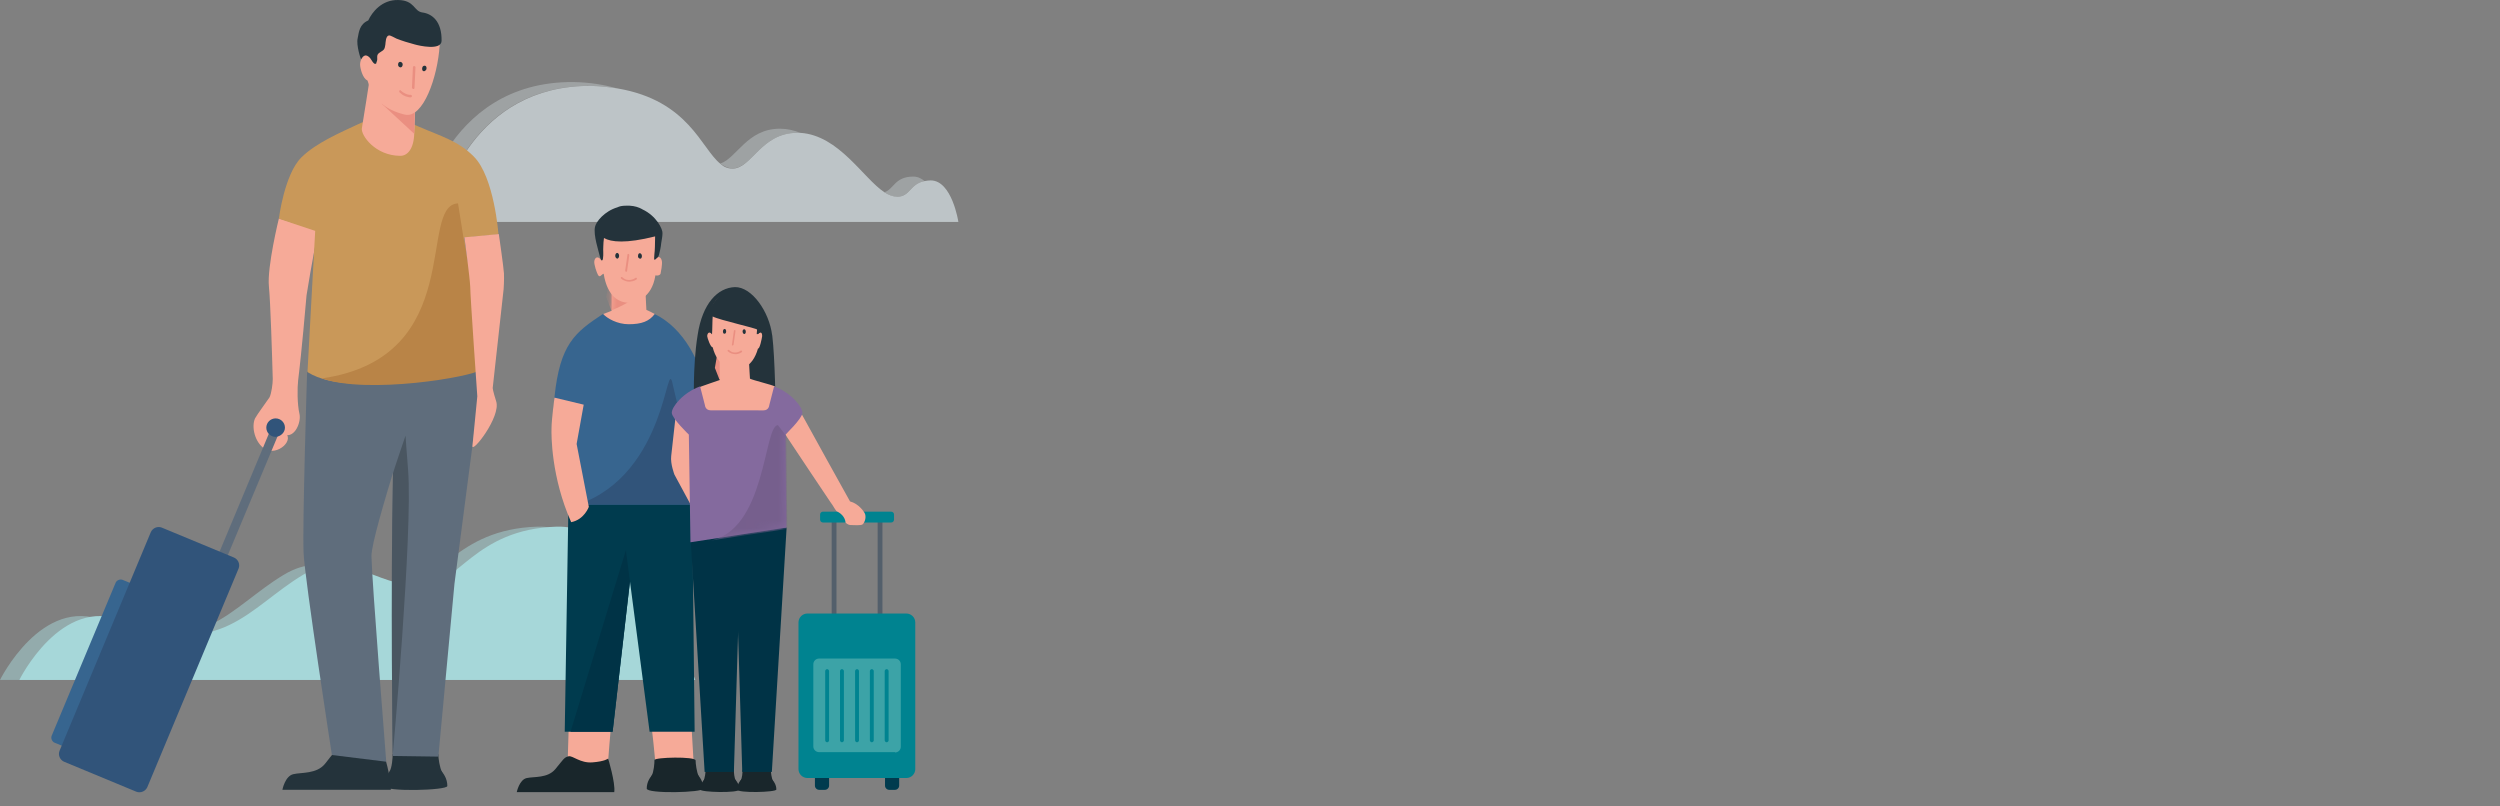 <svg width="310" height="100" viewBox="0 0 310 100" fill="none" xmlns="http://www.w3.org/2000/svg">
<rect x="0" y="0" width="310" height="100" fill="#808080" stroke="none"/>
<g opacity="0.6">
<path opacity="0.5" d="M114.651 22.452C114.251 22.136 113.815 21.896 113.255 21.896C110.941 21.896 110.864 23.441 109.668 23.838C110.228 24.195 110.746 24.435 111.264 24.394C112.819 24.394 112.819 22.809 114.656 22.452H114.651Z" fill="#E6F2F6"/>
<path opacity="0.5" d="M73.258 10.649C74.454 10.689 75.531 10.806 76.527 10.964C75.013 10.531 73.217 10.21 71.103 10.174C54.835 10.057 51.961 27.044 51.961 27.044H54.193C54.829 24.272 58.622 10.531 73.252 10.649H73.258Z" fill="#E6F2F6"/>
<path opacity="0.5" d="M98.818 16.474H99.254C98.458 16.158 97.617 15.959 96.704 15.959C92.634 15.959 91.32 19.644 89.324 20.276C89.801 20.633 90.279 20.872 90.838 20.872C93.229 20.872 94.389 16.474 98.813 16.474H98.818Z" fill="#E6F2F6"/>
<path d="M115.409 22.371C115.132 22.371 114.891 22.412 114.649 22.453C112.817 22.809 112.853 24.395 111.257 24.395C110.739 24.395 110.221 24.196 109.661 23.839C107.029 22.096 104.037 16.79 99.254 16.474H98.818C94.39 16.474 93.194 20.908 90.843 20.908C90.243 20.908 89.765 20.71 89.329 20.312C86.938 18.411 85.419 12.468 76.567 10.965C75.571 10.807 74.493 10.69 73.298 10.649C58.662 10.567 54.875 24.272 54.239 27.045C54.156 27.361 54.156 27.519 54.156 27.519H118.837C118.837 27.478 118.042 22.371 115.409 22.371Z" fill="#E6F2F6"/>
</g>
<path opacity="0.5" d="M0 84.315H83.822C83.822 84.315 76.843 64.989 66.636 65.305C56.429 65.621 54.356 72.669 49.968 72.669C43.789 72.669 40.797 67.878 35.173 71.283C28.394 75.36 25.002 81.899 12.881 76.986C5.183 73.816 0 84.315 0 84.315Z" fill="#A6D7D9"/>
<path d="M2.391 84.315H86.218C86.218 84.315 79.238 64.989 69.031 65.305C58.825 65.621 56.752 72.669 52.364 72.669C46.185 72.669 43.193 67.878 37.569 71.283C30.79 75.36 27.398 81.899 15.277 76.986C7.579 73.816 2.396 84.315 2.396 84.315H2.391Z" fill="#A6D7D9"/>
<path d="M102.806 97.425C102.806 97.7 102.565 97.94 102.288 97.94H101.57C101.292 97.94 101.051 97.7 101.051 97.425V96.12C101.051 95.845 101.292 95.606 101.57 95.606H102.288C102.565 95.606 102.806 95.845 102.806 96.12V97.425Z" fill="#003B4E"/>
<path d="M111.497 97.425C111.497 97.7 111.256 97.94 110.979 97.94H110.26C109.983 97.94 109.742 97.7 109.742 97.425V96.12C109.742 95.845 109.983 95.606 110.26 95.606H110.979C111.256 95.606 111.497 95.845 111.497 96.12V97.425Z" fill="#003B4E"/>
<path d="M109.265 79.045C109.347 79.045 109.424 78.964 109.424 78.887V64.275C109.424 64.194 109.342 64.117 109.265 64.117H108.987C108.905 64.117 108.828 64.199 108.828 64.275V78.887C108.828 78.969 108.91 79.045 108.987 79.045H109.265Z" fill="#535F6B"/>
<path d="M103.565 79.045C103.647 79.045 103.724 78.964 103.724 78.887V64.275C103.724 64.194 103.642 64.117 103.565 64.117H103.288C103.206 64.117 103.129 64.199 103.129 64.275V78.887C103.129 78.969 103.211 79.045 103.288 79.045H103.565Z" fill="#535F6B"/>
<path d="M112.375 96.476C113.011 96.476 113.494 95.961 113.494 95.365V77.185C113.494 76.553 112.975 76.074 112.375 76.074H100.131C99.494 76.074 99.012 76.589 99.012 77.185V95.365C99.012 95.997 99.53 96.476 100.131 96.476H112.375Z" fill="#008390"/>
<path d="M110.861 63.802C110.861 63.603 110.702 63.445 110.502 63.445H102.05C101.85 63.445 101.691 63.603 101.691 63.802V64.434C101.691 64.633 101.85 64.791 102.05 64.791H110.502C110.702 64.791 110.861 64.633 110.861 64.434V63.802Z" fill="#008390"/>
<path d="M110.981 93.306C111.381 93.306 111.7 92.99 111.7 92.593V82.374C111.7 81.976 111.381 81.66 110.981 81.66H101.57C101.169 81.66 100.852 81.976 100.852 82.374V92.552C100.852 92.949 101.169 93.266 101.57 93.266H110.981V93.306Z" fill="#3CA3A7"/>
<path d="M107.275 63.76C107.193 63.485 106.48 62.456 105.403 62.175C105.403 62.175 99.742 51.997 99.418 51.365L97.387 53.898C98.505 55.601 102.97 62.257 102.97 62.257C103.329 62.69 103.647 63.444 103.848 63.444C104.843 63.959 104.843 64.79 104.843 64.79C104.843 64.79 105.12 65.106 105.48 65.106C105.797 65.106 106.757 65.188 106.957 65.024C107.157 64.861 107.434 64.311 107.275 63.755V63.76Z" fill="#F6AA98"/>
<path d="M35.213 53.543C36.727 54.491 34.376 56.591 32.863 55.684C31.585 54.894 31.149 52.911 31.626 51.881C31.903 51.367 32.94 49.98 33.422 49.267C33.663 48.793 33.822 47.564 33.822 47.009C33.74 44.038 33.545 37.585 33.345 35.521C33.104 33.105 34.582 27.086 34.582 27.086L39.447 28.589C39.447 28.589 38.569 33.064 38.01 36.627C37.409 43.558 37.091 46.132 36.973 47.121C36.855 48.11 36.855 50.133 37.132 51.321C37.373 52.309 36.573 54.368 35.259 53.895L34.582 52.508L35.218 53.538" fill="#F6AA98"/>
<path d="M6.419 91.205C6.259 91.562 6.46 91.995 6.819 92.117L13.08 94.691C13.439 94.85 13.875 94.651 13.998 94.294L21.896 75.4C22.055 75.043 21.855 74.61 21.496 74.488L15.235 71.914C14.876 71.756 14.44 71.955 14.316 72.312L6.419 91.205Z" fill="#37658F"/>
<path d="M33.817 52.629L34.854 53.067L27.474 70.692L26.438 70.294L33.817 52.629Z" fill="#5F6D7C"/>
<path d="M7.379 93.107C7.179 93.621 7.42 94.217 7.938 94.452L16.908 98.173C17.427 98.372 18.027 98.131 18.263 97.617L29.589 70.487C29.789 69.972 29.548 69.376 29.03 69.142L20.059 65.421C19.541 65.222 18.941 65.462 18.704 65.977L7.379 93.107Z" fill="#31547A"/>
<path d="M85.776 90.575L86.136 96.711L81.47 97.185C81.271 94.652 81.153 93.067 80.793 90.055L85.776 90.57V90.575Z" fill="#F6AA98"/>
<path d="M87.215 97.781C87.215 96.196 85.619 94.932 83.706 94.932C81.791 94.932 80.195 96.2 80.195 97.781C80.195 98.454 87.215 98.295 87.215 97.781Z" fill="#19262B"/>
<path d="M81.154 94.256C81.154 94.653 81.071 95.76 80.794 96.197C80.358 96.794 82.791 96.355 83.704 96.355C84.618 96.355 87.055 96.952 86.655 96.274C86.377 95.76 86.255 94.648 86.255 94.291C86.214 93.776 81.148 93.894 81.148 94.251L81.154 94.256Z" fill="#19262B"/>
<path d="M70.582 88.118L70.383 94.733L75.365 94.932C75.365 94.932 75.642 90.89 76.084 86.853L70.582 88.122V88.118Z" fill="#F6AA98"/>
<path d="M76.164 98.221H64.078C64.078 98.221 64.397 96.677 65.315 96.478C66.234 96.278 67.907 96.519 68.866 95.366C69.821 94.22 69.944 93.899 70.503 93.781C71.022 93.664 71.94 94.653 73.454 94.535C75.01 94.419 75.409 94.062 75.409 94.062C75.409 94.062 76.328 97.074 76.169 98.221H76.164Z" fill="#19262B"/>
<path d="M70.027 90.734H75.965L79.274 62.059L70.504 61.504L70.027 90.734Z" fill="#003B4E"/>
<path d="M78.203 65.779L79.275 62.059L75.965 90.732H70.746L77.643 68.119L78.203 65.779Z" fill="#003346"/>
<path d="M86.135 90.734H80.551L76.805 62.059L85.816 61.504L86.135 90.734Z" fill="#003B4E"/>
<path d="M81.155 38.93C80.555 39.643 78.404 40.041 77.963 40.076C77.527 39.995 75.372 39.602 74.771 38.93C71.261 41.228 69.43 42.691 68.752 49.266C68.074 55.84 70.707 62.492 70.666 62.573H85.861C85.82 62.492 88.376 55.84 87.616 49.266C87.139 45.066 84.747 40.632 81.155 38.93Z" fill="#37658F"/>
<path d="M80.152 38.415L80.111 37.626L80.028 35.964L75.841 35.566V38.538C75.482 38.696 75.122 38.813 74.805 38.935C75.282 39.491 76.559 40.204 77.956 40.204C79.552 40.204 80.506 39.848 81.183 38.935C80.824 38.737 80.583 38.619 80.147 38.42L80.152 38.415Z" fill="#F6AA98"/>
<mask id="mask0_2148_82902" style="mask-type:luminance" maskUnits="userSpaceOnUse" x="74" y="35" width="8" height="6">
<path d="M80.152 38.415L80.111 37.626L80.028 35.964L75.841 35.566V38.538C75.482 38.696 75.122 38.813 74.805 38.935C75.282 39.491 76.559 40.204 77.956 40.204C79.552 40.204 80.506 39.848 81.183 38.935C80.824 38.737 80.583 38.619 80.147 38.42L80.152 38.415Z" fill="white"/>
</mask>
<g mask="url(#mask0_2148_82902)">
<path d="M79.674 35.679C79.633 36.983 75.805 38.492 75.805 38.492L75.168 36.83L75.445 35.245C75.445 35.286 79.71 34.415 79.674 35.679Z" fill="#EA8F81"/>
</g>
<path d="M82.069 32.355C81.987 31.958 81.709 31.642 81.232 32.115C81.191 31.285 81.832 30.688 81.473 29.659C81.473 29.542 81.514 28.945 81.514 28.869C81.473 28.752 81.155 27.957 81.037 27.88C81.596 27.605 80.559 27.523 80.519 27.483C80.201 27.085 78.963 27.442 77.886 27.483C76.808 27.442 76.213 27.483 76.131 27.009C76.013 26.336 74.976 27.799 74.936 27.839C74.818 27.921 74.617 28.436 74.576 28.553C74.535 28.634 74.535 29.068 74.535 29.185C74.135 30.215 74.535 31.285 74.494 32.156C74.017 31.682 73.775 31.998 73.698 32.355C73.616 32.753 74.017 33.859 74.135 34.057C74.376 34.531 74.571 34.017 74.853 33.94C75.33 36.871 76.808 37.467 77.845 37.544C78.882 37.462 80.796 37.069 81.273 34.139C81.514 34.221 81.832 34.139 81.909 33.94C81.951 33.741 82.151 32.753 82.069 32.355Z" fill="#F6AA98"/>
<path d="M79.116 31.719C79.116 31.52 79.234 31.362 79.357 31.403C79.475 31.403 79.599 31.561 79.599 31.76C79.599 31.959 79.481 32.117 79.357 32.076C79.198 32.035 79.08 31.918 79.116 31.719Z" fill="#24333B"/>
<path d="M76.289 31.718C76.289 31.519 76.407 31.361 76.53 31.361C76.653 31.361 76.771 31.519 76.771 31.718C76.771 31.917 76.653 32.075 76.53 32.075C76.412 32.034 76.289 31.917 76.289 31.718Z" fill="#24333B"/>
<path d="M77.642 33.702C77.559 33.702 77.523 33.62 77.523 33.543L77.801 31.602C77.801 31.52 77.842 31.484 77.919 31.484C77.996 31.484 78.037 31.566 78.037 31.642L77.76 33.584C77.76 33.666 77.719 33.702 77.642 33.702Z" fill="#EA8F81"/>
<path d="M78.082 34.93C77.763 34.93 77.363 34.848 77.004 34.532C76.962 34.492 76.962 34.415 77.004 34.374C77.045 34.334 77.122 34.334 77.163 34.374C77.922 35.088 78.759 34.492 78.8 34.456C78.841 34.415 78.918 34.415 78.959 34.497C79 34.538 79 34.614 78.918 34.655C78.959 34.655 78.6 34.894 78.082 34.93Z" fill="#EA8F81"/>
<path d="M79.633 25.939C79.197 25.7 78.715 25.541 78.079 25.506H77.601C77.124 25.506 76.805 25.587 76.565 25.705C74.969 26.179 73.891 27.488 73.773 28.161C73.572 29.191 74.209 31.051 74.45 32.045C74.532 32.361 74.727 32.402 74.769 32.045C74.851 31.571 74.769 31.056 74.81 30.541C74.81 30.185 74.851 29.869 74.892 29.512C75.769 30.027 77.601 30.225 81.235 29.313C81.235 30.185 81.194 31.214 81.153 31.413C81.153 31.612 81.111 31.81 81.111 32.009C81.111 32.285 81.194 32.249 81.353 32.091C81.552 31.892 81.629 31.892 81.712 31.617C81.83 31.143 81.953 30.628 81.989 30.149C82.03 29.833 82.148 29.359 82.148 28.921C82.189 28.447 81.43 26.78 79.633 25.949V25.939Z" fill="#24333B"/>
<path d="M71.66 62.574H85.854C85.854 62.533 85.895 58.456 85.136 54.97C84.536 52.355 83.581 48.395 83.422 47.682C82.585 43.604 82.863 58.731 71.66 62.574Z" fill="#31547A"/>
<path d="M73.015 62.849C73.015 62.849 72.456 64.434 70.824 64.75C68.35 59.164 68.35 53.975 68.392 53.027C68.392 52.079 68.751 49.307 68.751 49.307L72.379 50.178L71.501 55.051L73.015 62.854V62.849Z" fill="#F6AA98"/>
<path d="M95.749 41.578C95.389 38.648 93.234 35.559 91.124 35.6C89.01 35.682 87.097 37.583 86.501 41.578C85.865 45.539 86.065 50.294 86.065 50.294H96.195C96.154 50.294 96.113 44.509 95.758 41.578H95.749Z" fill="#24333B"/>
<path d="M85.661 62.612L83.629 58.85C83.629 58.85 83.111 57.505 83.228 56.552C83.346 55.563 83.788 51.522 83.788 51.522L86.698 53.264L85.661 62.612Z" fill="#F6AA98"/>
<path d="M96.267 97.897C96.267 96.826 95.189 95.914 93.835 95.914C92.48 95.914 91.402 96.785 91.402 97.897C91.402 98.37 96.267 98.254 96.267 97.897Z" fill="#19262B"/>
<path d="M92.077 95.482C92.077 95.757 92.036 96.512 91.837 96.786C91.518 97.22 93.191 96.904 93.833 96.904C94.474 96.904 96.147 97.301 95.865 96.863C95.665 96.507 95.588 95.752 95.588 95.477C95.588 95.161 92.077 95.237 92.077 95.477V95.482Z" fill="#19262B"/>
<path d="M95.709 95.72H92.04L91.121 65.344L97.541 65.42L95.709 95.72Z" fill="#003346"/>
<path d="M86.812 97.897C86.812 96.826 87.891 95.914 89.245 95.914C90.6 95.914 91.677 96.785 91.677 97.897C91.636 98.37 86.812 98.254 86.812 97.897Z" fill="#19262B"/>
<path d="M91.002 95.482C91.002 95.757 91.044 96.512 91.243 96.786C91.562 97.22 89.889 96.904 89.247 96.904C88.606 96.904 86.933 97.301 87.216 96.863C87.415 96.507 87.492 95.752 87.492 95.477C87.492 95.161 91.002 95.237 91.002 95.477V95.482Z" fill="#19262B"/>
<path d="M87.374 95.721H91.003L91.921 65.345L85.896 65.223L85.66 67.246L87.374 95.721Z" fill="#003346"/>
<path d="M92.596 44.591C92.555 45.737 89.204 47.047 89.204 47.047L88.644 45.62L88.885 44.234C88.926 44.234 92.632 43.444 92.596 44.591Z" fill="#EA8F81"/>
<path d="M92.996 46.966L92.955 46.294L92.873 44.826L89.245 44.51V47.124C88.927 47.242 87.131 47.838 86.854 47.955C86.335 48.271 86.453 50.33 87.372 51.202C88.208 51.992 90.564 51.635 91.159 51.635C91.878 51.635 94.469 51.951 95.465 51.079C96.419 50.249 96.419 48.348 96.065 47.909C95.706 47.711 93.392 47.155 92.996 46.956V46.966Z" fill="#F6AA98"/>
<path d="M94.511 41.66C94.511 41.345 94.393 41.029 93.993 41.421C93.952 40.667 94.511 40.233 94.194 39.321C94.194 39.24 94.235 38.689 94.235 38.648C94.194 38.567 92.002 37.379 91.043 37.42C90.088 37.379 89.565 37.42 89.488 36.987C89.37 36.391 88.451 37.66 88.451 37.741C88.369 37.823 88.174 38.256 88.132 38.338C88.132 38.378 88.091 38.771 88.091 38.893C87.774 39.805 88.292 40.677 88.251 41.391C87.851 40.993 87.691 41.472 87.691 41.666C87.691 41.859 88.127 43.133 88.369 43.052C89.005 45.549 90.719 45.784 91.201 45.784C91.684 45.784 93.275 45.743 93.993 43.21C94.194 43.327 94.47 41.982 94.511 41.666V41.66Z" fill="#F6AA98"/>
<path d="M92.078 41.105C92.078 40.947 92.16 40.83 92.278 40.83C92.397 40.83 92.479 40.947 92.479 41.146C92.479 41.304 92.397 41.421 92.278 41.421C92.196 41.421 92.078 41.263 92.078 41.105Z" fill="#24333B"/>
<path d="M89.644 41.105C89.644 40.947 89.727 40.789 89.845 40.789C89.963 40.789 90.045 40.906 90.045 41.105C90.045 41.263 89.963 41.38 89.845 41.38C89.727 41.421 89.644 41.263 89.644 41.105Z" fill="#24333B"/>
<path d="M90.842 42.847C90.76 42.847 90.724 42.765 90.76 42.729L91.001 41.027C91.001 40.945 91.042 40.91 91.119 40.945C91.201 40.945 91.237 41.027 91.201 41.063L90.96 42.765C90.919 42.806 90.878 42.847 90.842 42.847Z" fill="#EA8F81"/>
<path d="M91.2 43.918C90.923 43.918 90.564 43.837 90.245 43.562C90.205 43.521 90.205 43.444 90.245 43.404C90.286 43.363 90.363 43.363 90.404 43.404C91.082 44.036 91.8 43.521 91.841 43.485C91.882 43.444 91.959 43.444 92 43.526C92.041 43.567 92.041 43.643 91.959 43.684C91.959 43.684 91.641 43.923 91.2 43.923V43.918Z" fill="#EA8F81"/>
<path d="M91.202 35.799C89.406 35.799 88.133 37.975 87.692 38.847C87.292 39.677 88.293 41.696 88.293 41.42C88.334 40.987 88.334 39.519 88.375 39.244C89.17 39.677 93.876 40.712 93.876 40.87C93.876 41.028 93.835 41.227 93.835 41.385C93.835 41.624 94.313 41.11 94.353 41.069C94.471 40.671 94.553 40.197 94.594 39.8C94.635 39.525 94.394 39.402 94.394 39.01C94.476 38.495 92.957 35.804 91.202 35.804V35.799Z" fill="#24333B"/>
<path d="M94.669 50.886C95.346 50.886 95.387 50.253 95.387 50.253L95.987 47.919C98.102 48.673 99.539 50.493 99.498 51.206C99.457 51.92 97.384 53.898 97.384 53.898L97.501 65.421L85.616 67.241L85.416 53.892C85.416 53.892 83.343 51.91 83.302 51.201C83.26 50.488 84.698 48.668 86.812 47.914L87.412 50.248C87.412 50.248 87.454 50.88 88.131 50.88" fill="#846A9E"/>
<mask id="mask1_2148_82902" style="mask-type:luminance" maskUnits="userSpaceOnUse" x="83" y="47" width="17" height="21">
<path d="M94.669 50.885C95.346 50.885 95.387 50.253 95.387 50.253L95.987 47.919C98.102 48.673 99.539 50.493 99.498 51.206C99.457 51.92 97.384 53.898 97.384 53.898L97.502 65.421L85.617 67.241L85.416 53.892C85.416 53.892 83.343 51.91 83.302 51.201C83.261 50.488 84.698 48.668 86.812 47.914L87.412 50.248C87.412 50.248 87.454 50.88 88.131 50.88" fill="white"/>
</mask>
<g mask="url(#mask1_2148_82902)">
<path d="M87.807 67.088C86.689 67.246 97.619 65.584 97.619 65.584L97.501 54.06L96.464 52.715C94.668 52.756 95.027 65.982 87.812 67.093L87.807 67.088Z" fill="#765F8D"/>
</g>
<path d="M55.47 97.465C55.47 95.722 53.715 94.295 51.559 94.295C49.404 94.295 47.649 95.722 47.649 97.465C47.608 98.219 55.465 98.02 55.465 97.465H55.47Z" fill="#24333B"/>
<path d="M48.691 93.545C48.691 93.977 48.609 95.206 48.291 95.685C47.814 96.358 50.482 95.843 51.519 95.843C52.555 95.843 55.229 96.475 54.828 95.762C54.511 95.206 54.352 93.977 54.352 93.545C54.352 93.03 48.691 93.147 48.691 93.545Z" fill="#24333B"/>
<path d="M48.456 97.939H35.016C35.016 97.939 35.334 96.237 36.37 95.998C37.366 95.758 39.28 95.998 40.317 94.693C41.353 93.388 41.512 93.067 42.113 92.909C42.713 92.792 43.709 93.857 45.423 93.699C47.137 93.541 47.537 93.184 47.537 93.184C47.537 93.184 48.574 96.671 48.456 97.934V97.939Z" fill="#24333B"/>
<path d="M38.082 46.095C38.082 46.095 37.481 65.223 37.646 68.592C37.805 71.961 41.156 93.622 41.156 93.622L47.894 94.452C47.894 94.452 46.098 71.838 46.062 68.984C46.021 66.135 52.405 47.558 53.282 43.322C54.078 39.602 38.087 46.095 38.087 46.095H38.082Z" fill="#5F6D7C"/>
<path d="M54.357 93.821L56.353 72.394L59.422 48.827L59.145 40.352C59.145 40.352 55.475 42.65 48.815 42.334C48.414 42.334 48.456 43.124 48.574 44.949C48.692 46.733 48.892 49.505 48.815 53.384C48.497 68.276 48.697 93.739 48.697 93.739L54.357 93.821Z" fill="#5F6D7C"/>
<path d="M44.744 15.245C46.417 14.572 49.886 14.73 51.965 15.719C54.597 16.865 56.83 17.462 58.743 19.404C61.294 21.936 61.812 29.067 61.812 29.067L57.548 29.464L58.148 34.097L58.867 45.147C58.867 45.147 43.99 49.861 38.129 46.136L39.084 28.628L34.578 27.125C34.578 27.125 35.255 21.62 37.37 19.521C39.166 17.737 42.117 16.473 44.749 15.245H44.744Z" fill="#C99859"/>
<path d="M39.922 46.924C45.623 48.942 58.586 46.725 59.623 45.853C59.422 39.676 57.432 29.218 57.432 29.218L56.795 25.217C51.73 25.456 57.991 44.309 39.927 46.919L39.922 46.924Z" fill="#B98447"/>
<path d="M51.566 11.601L45.823 9.898C45.823 9.898 45.064 14.812 44.869 15.918C44.751 16.789 46.542 19.322 49.651 19.322C50.529 19.322 51.325 18.451 51.366 16.509L51.566 11.596V11.601Z" fill="#F6AA98"/>
<path d="M47.336 12.866L51.364 16.591L51.523 10.414L47.336 12.866Z" fill="#EA8F81"/>
<path d="M50.209 14.215C45.585 13.104 45.262 9.542 45.262 6.927C45.262 5.225 45.898 1.581 49.408 1.779C52.918 1.937 54.632 2.569 54.514 5.663C54.273 9.506 52.482 14.735 50.209 14.215Z" fill="#F6AA98"/>
<path d="M45.821 10.017C45.103 10.057 44.743 8.788 44.666 8.197C44.584 7.601 44.867 7.05 45.344 6.77C46.103 6.296 46.498 7.484 46.298 8.396C46.057 9.344 46.416 9.981 45.821 10.022V10.017Z" fill="#F6AA98"/>
<path d="M51.282 11.044C51.364 11.044 51.4 10.963 51.4 10.886L51.518 8.353C51.518 8.272 51.477 8.195 51.359 8.195C51.277 8.195 51.2 8.236 51.2 8.353L51.082 10.886C51.123 10.968 51.164 11.044 51.282 11.044Z" fill="#EA8F81"/>
<path d="M52.877 8.588C52.918 8.389 52.877 8.191 52.718 8.155C52.559 8.119 52.4 8.196 52.359 8.395C52.318 8.593 52.359 8.792 52.518 8.828C52.636 8.869 52.795 8.746 52.877 8.588Z" fill="#24333B"/>
<path d="M49.927 8.073C49.968 7.875 49.845 7.717 49.685 7.676C49.526 7.635 49.367 7.757 49.367 7.951C49.326 8.15 49.449 8.308 49.608 8.349C49.768 8.389 49.886 8.267 49.927 8.073Z" fill="#24333B"/>
<path d="M46.659 7.84C46.382 8.196 46.023 7.284 45.822 7.126C45.422 6.728 45.063 6.81 44.786 7.325C44.745 7.442 44.15 5.582 44.35 4.751C44.509 3.92 44.591 3.008 45.663 2.534C46.141 1.504 47.336 -0.04 49.374 0.001C51.447 0.042 51.288 1.387 52.365 1.545C53.561 1.703 54.798 2.615 54.757 5.072C54.715 6.3 51.965 5.668 51.406 5.505C50.646 5.306 49.892 5.072 49.173 4.792C48.973 4.71 48.414 4.358 48.219 4.394C47.819 4.476 47.819 5.266 47.783 5.541C47.701 6.056 47.665 6.173 47.182 6.453C46.464 6.851 46.982 7.208 46.664 7.758C46.705 7.799 46.705 7.84 46.664 7.84H46.659Z" fill="#24333B"/>
<path d="M49.727 11.244C50.086 11.601 50.563 11.718 50.563 11.718C50.681 11.759 50.805 11.759 50.923 11.759C51.005 11.759 51.082 11.84 51.082 11.917C51.082 11.993 51 12.075 50.923 12.075C50.805 12.075 50.723 12.075 50.605 12.034C50.168 11.952 49.845 11.718 49.809 11.677L49.768 11.636C49.686 11.555 49.609 11.519 49.527 11.438C49.486 11.356 49.486 11.28 49.527 11.239C49.568 11.157 49.645 11.157 49.727 11.239V11.244Z" fill="#EA8F81"/>
<path d="M58.58 55.285C58.498 56.315 62.131 51.682 61.531 49.781C61.094 48.395 61.094 48.12 61.094 48.12L62.45 35.842C62.45 35.842 62.532 34.654 62.491 33.9C62.45 33.145 61.854 29.027 61.854 29.027L57.59 29.425C57.59 29.425 58.267 34.455 58.308 35.561C58.308 36.672 59.186 49.144 59.186 49.144C59.186 49.144 58.749 53.619 58.585 55.28L58.58 55.285Z" fill="#F6AA98"/>
<path d="M48.69 93.781C48.69 93.781 48.413 73.582 48.731 58.689C48.731 58.572 50.286 54.016 50.286 54.016C50.286 54.016 50.445 56.35 50.604 58.292C51.205 65.978 48.69 93.781 48.69 93.781Z" fill="#4A5661"/>
<path d="M35.333 53.028C35.333 52.396 34.814 51.881 34.178 51.881C33.542 51.881 33.023 52.396 33.023 53.028C33.023 53.66 33.542 54.174 34.178 54.174C34.814 54.134 35.333 53.619 35.333 53.028Z" fill="#31547A"/>
<path d="M102.806 91.803C102.806 91.921 102.688 92.043 102.565 92.043C102.447 92.043 102.324 91.926 102.324 91.803V83.21C102.324 83.093 102.441 82.971 102.565 82.971C102.683 82.971 102.806 83.088 102.806 83.21V91.803Z" fill="#008390"/>
<path d="M104.643 91.803C104.643 91.921 104.525 92.043 104.402 92.043C104.284 92.043 104.16 91.926 104.16 91.803V83.21C104.16 83.093 104.278 82.971 104.402 82.971C104.52 82.971 104.643 83.088 104.643 83.21V91.803Z" fill="#008390"/>
<path d="M106.513 91.803C106.513 91.921 106.395 92.043 106.273 92.043C106.155 92.043 106.031 91.926 106.031 91.803V83.21C106.031 83.093 106.149 82.971 106.273 82.971C106.39 82.971 106.513 83.088 106.513 83.21V91.803Z" fill="#008390"/>
<path d="M108.345 91.803C108.345 91.921 108.227 92.043 108.104 92.043C107.987 92.043 107.863 91.926 107.863 91.803V83.21C107.863 83.093 107.981 82.971 108.104 82.971C108.222 82.971 108.345 83.088 108.345 83.21V91.803Z" fill="#008390"/>
<path d="M110.186 91.803C110.186 91.921 110.068 92.043 109.945 92.043C109.827 92.043 109.703 91.926 109.703 91.803V83.21C109.703 83.093 109.821 82.971 109.945 82.971C110.063 82.971 110.186 83.088 110.186 83.21V91.803Z" fill="#008390"/>
</svg>
